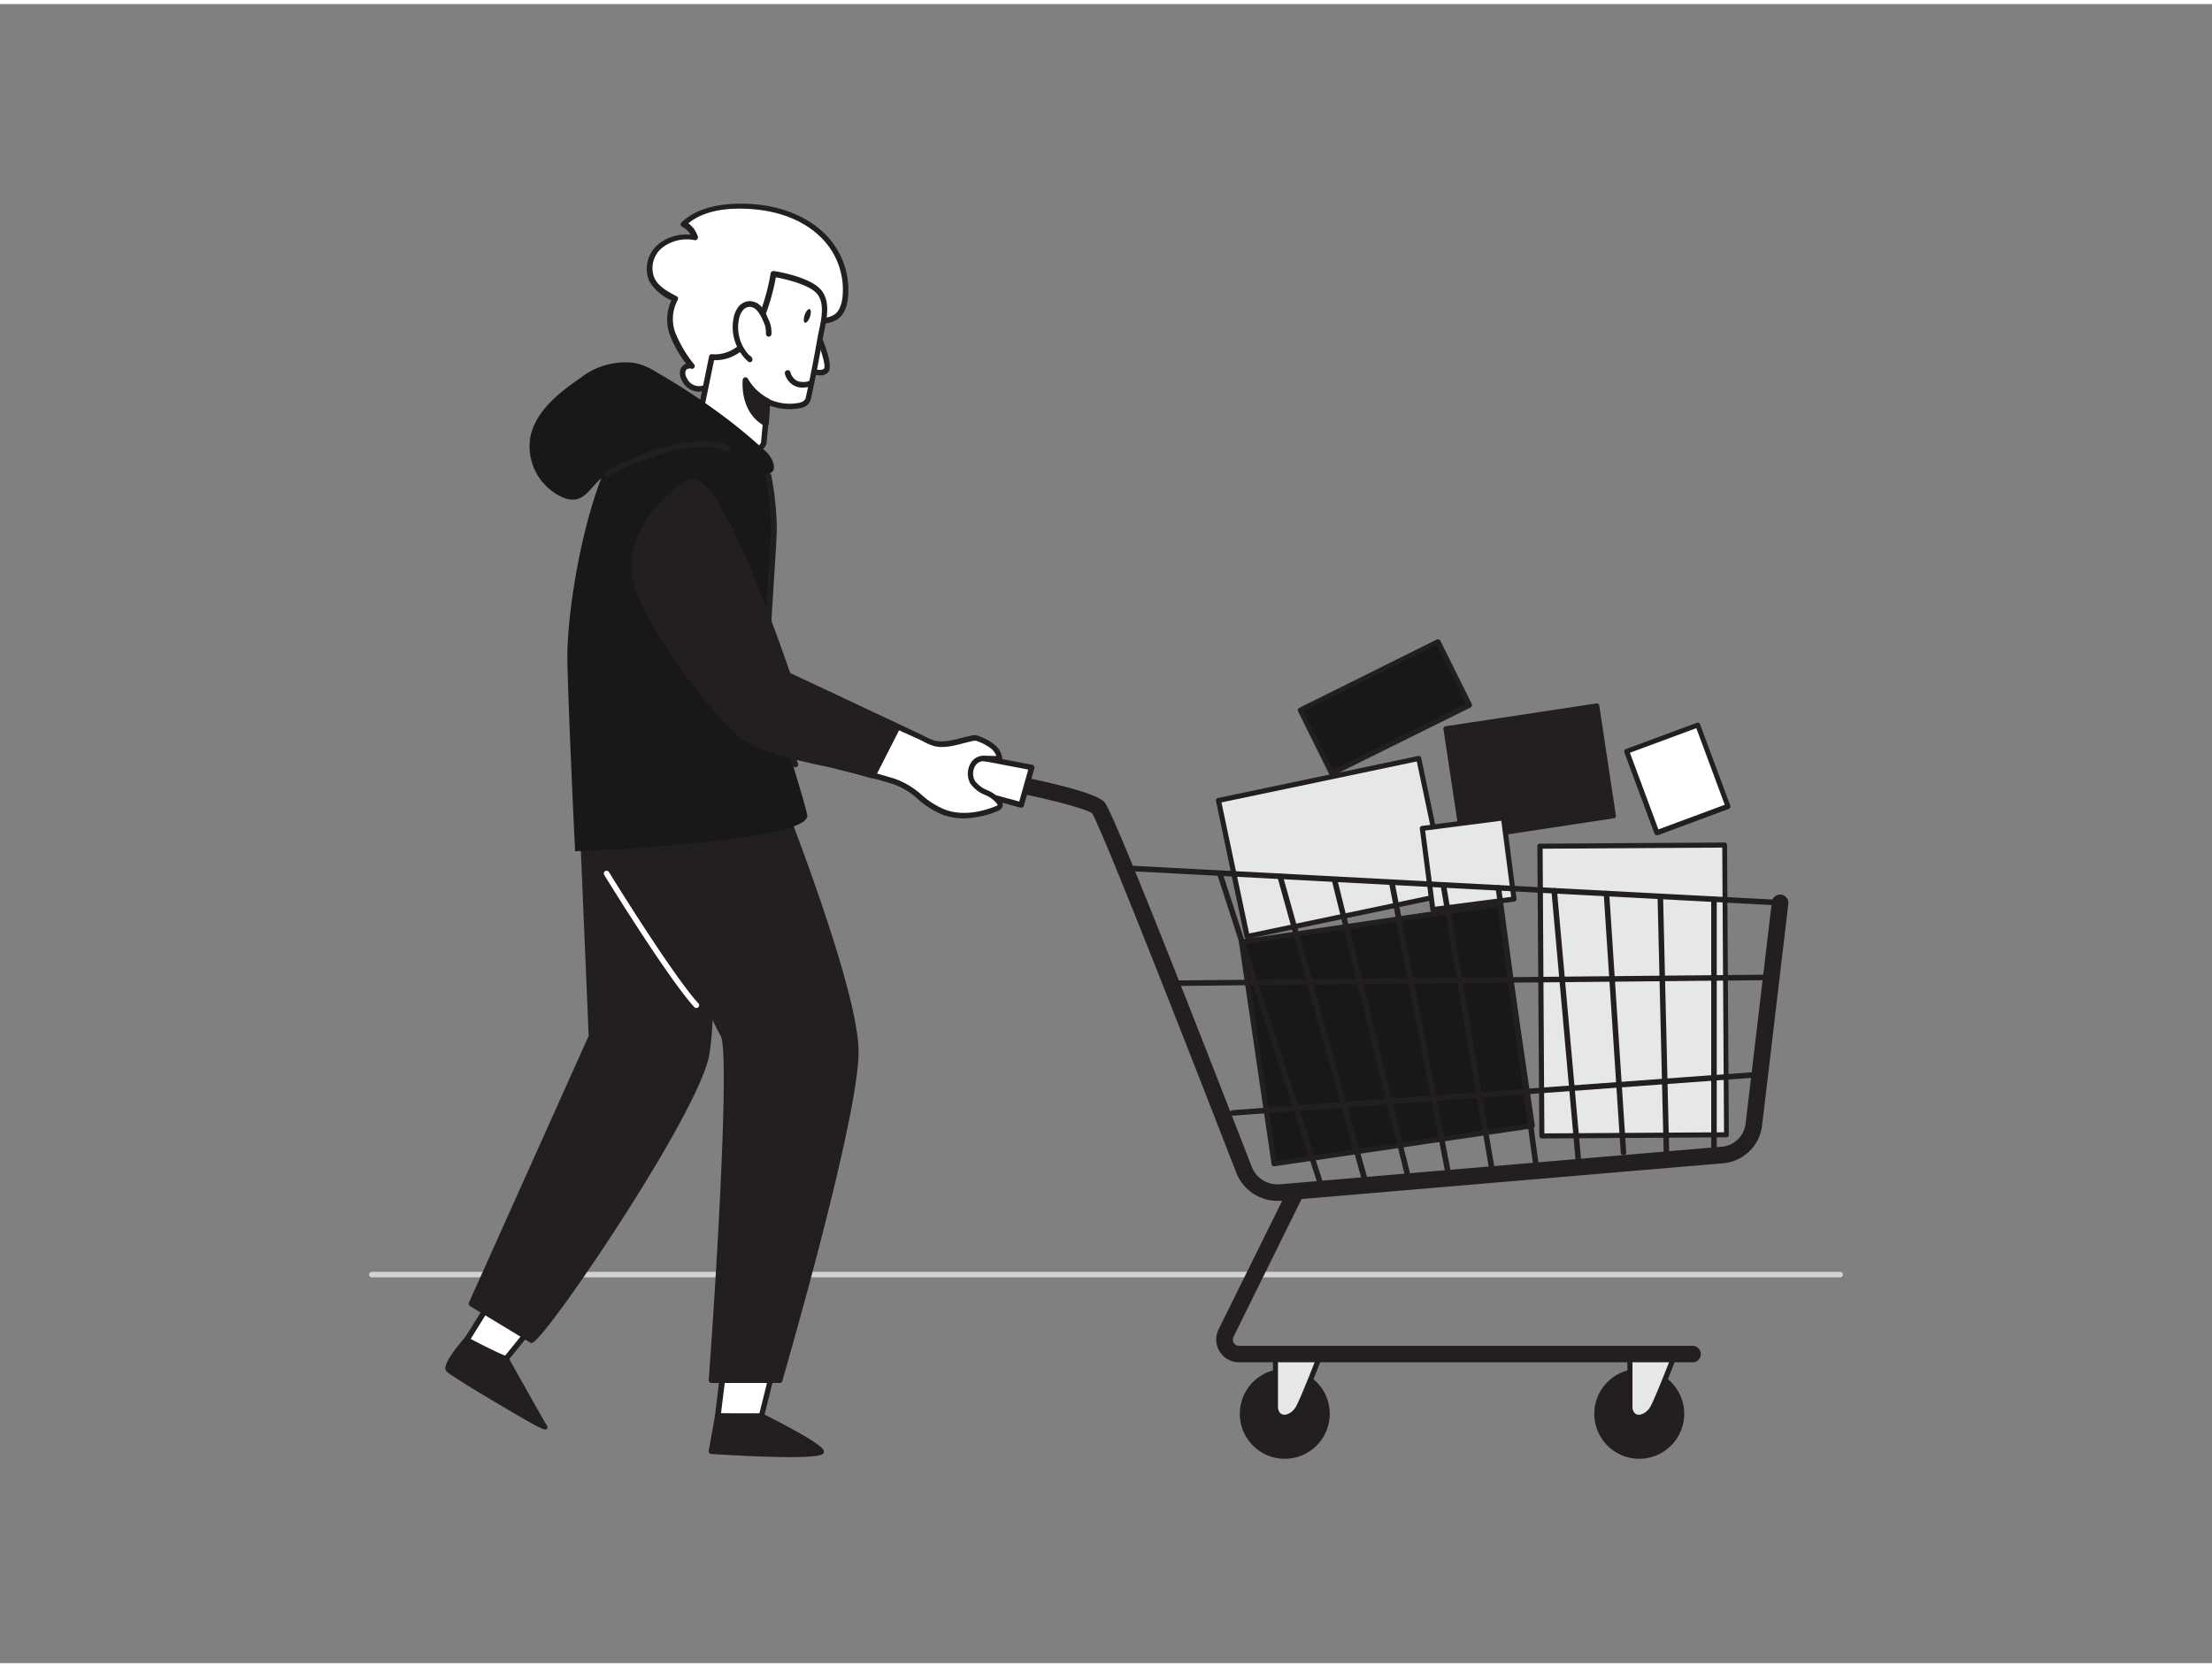 <svg xmlns="http://www.w3.org/2000/svg" viewBox="0 0 400 300" width="406" height="306" class="illustration styles_illustrationTablet__1DWOa"><rect x="0" y="0" width="400" height="300" fill="#808080" stroke="none"/><g id="_331_shopping_cart_flatline" data-name="#331_shopping_cart_flatline"><path d="M332.76,230.24H67.24a.5.5,0,0,1,0-1H332.76a.5.5,0,0,1,0,1Z" fill="#d1d3d4"></path><path d="M130.81,247.05l-1,8.27s7.76.38,7.89,0,2.67-10.72,2.67-10.72Z" fill="#fff"></path><path d="M135.38,256c-1.22,0-3-.05-5.61-.18a.5.5,0,0,1-.36-.18.51.51,0,0,1-.12-.38l1-8.27a.53.53,0,0,1,.38-.43l9.54-2.44a.48.48,0,0,1,.47.13.49.49,0,0,1,.14.47c-.26,1.06-2.56,10.37-2.68,10.76S138,256,135.38,256Zm-5-1.15c3,.13,6.07.19,6.92.08.29-1.12,1.49-6,2.4-9.64l-8.41,2.16Z" fill="#231f20"></path><path d="M88.83,234.47l-4.42,7.06s6.87,3.63,7.15,3.34,7-8.58,7-8.58Z" fill="#fff"></path><path d="M91.56,245.38c-.56,0-2.09-.61-7.38-3.41a.46.46,0,0,1-.25-.31.45.45,0,0,1,.06-.39l4.42-7.07a.51.51,0,0,1,.52-.22l9.68,1.82a.5.5,0,0,1,.3.81c-.69.85-6.71,8.31-7,8.6A.4.4,0,0,1,91.56,245.38Zm-6.44-4c2.62,1.37,5.42,2.75,6.23,3,.74-.9,3.87-4.77,6.25-7.72L89.08,235Z" fill="#231f20"></path><path d="M109.69,142.19c1.91,1.15,18.8,40.46,21,44.1s-2.07,62.55-2.07,62.55H141s13.74-47.28,13.74-59.4-16-51.74-16-51.74l-29,1" fill="#231f20"></path><path d="M141,249.34H128.66a.5.5,0,0,1-.5-.54c1.73-23.62,3.73-59.69,2.15-62.25-.91-1.47-4.08-8.48-7.76-16.6-5.06-11.16-12-26.45-13.13-27.34a.5.5,0,0,1-.16-.68.51.51,0,0,1,.69-.16c1.09.66,5,9.1,13.51,27.77,3.66,8.09,6.82,15.07,7.69,16.48,2.21,3.58-1.37,54.21-2,62.32h11.42c1.27-4.4,13.62-47.54,13.62-58.9S139.89,142,138.37,138.21l-28.66,1a.5.5,0,1,1,0-1l29-1a.49.49,0,0,1,.48.31c.66,1.62,16.07,39.84,16.07,51.92S142,247.05,141.47,249A.51.51,0,0,1,141,249.34Z" fill="#231f20"></path><path d="M105.21,145.34,107,186.68,85.26,235l10.82,6.57c.55,1.42,28.39-38.63,31.5-50.82,2.15-8.39.26-48.57.26-48.57Z" fill="#231f20"></path><path d="M96.15,242.11a.54.54,0,0,1-.32-.11h0L85,235.44a.5.5,0,0,1-.2-.63l21.65-48.23-1.74-41.22a.51.51,0,0,1,.43-.51l22.63-3.15a.5.5,0,0,1,.57.47c.08,1.64,1.86,40.35-.28,48.72-3,11.69-29.76,51.1-31.89,51.22Zm-10.26-7.29L96.14,241c3-2.57,28-38.79,31-50.39,2-7.7.48-43,.27-47.88l-21.64,3,1.72,40.88a.45.45,0,0,1,0,.23Z" fill="#231f20"></path><path d="M129.79,255.32l-1.14,6.36s20.48,1.27,19.85,0-10.82-6.36-10.82-6.36Z" fill="#231f20"></path><path d="M142.9,262.75c-4,0-9.42-.27-14.28-.57a.5.5,0,0,1-.46-.59l1.14-6.36a.5.5,0,0,1,.49-.41h7.89a.43.43,0,0,1,.22.06c2.43,1.21,10.38,5.26,11,6.58a.62.62,0,0,1,0,.62C148.58,262.57,146.22,262.75,142.9,262.75Zm-13.66-1.53c7.85.47,16.38.73,18.49.35a82.35,82.35,0,0,0-10.17-5.75h-7.35Z" fill="#231f20"></path><path d="M84.41,241.53l-.6.71c-1.08,1.3-3.2,4-2.63,4.69.77.89,17.75,10.95,17.34,10.31s-7-12.37-7-12.37" fill="#231f20"></path><path d="M98.59,257.75c-.47,0-1.91-.71-8.82-4.82-2-1.16-8.4-5-9-5.67-.28-.32-.92-1.07,2.62-5.34.36-.44.61-.72.61-.72a.49.49,0,0,1,.7,0,.48.48,0,0,1,0,.7s-.24.27-.59.69c-2.2,2.66-2.66,3.85-2.6,4.1.61.64,11.78,7.35,15.72,9.49-1.8-3.16-6-10.64-6.19-11a.49.49,0,0,1,.2-.67.48.48,0,0,1,.67.19c2.27,4.05,6.63,11.85,7,12.34a.54.54,0,0,1-.12.7A.37.37,0,0,1,98.59,257.75Z" fill="#231f20"></path><rect x="278.66" y="152.17" width="33.4" height="52.4" transform="translate(-1.09 1.82) rotate(-0.35)" fill="#e6e7e8"></rect><path d="M278.82,205.13a.48.48,0,0,1-.46-.46L278,152.28a.45.45,0,0,1,.46-.46l33.39-.21a.41.41,0,0,1,.33.13.49.49,0,0,1,.13.33l.32,52.39a.45.45,0,0,1-.45.46l-33.4.21Zm.14-52.4.31,51.48,32.49-.2-.32-51.48Z" fill="#231f20"></path><rect x="227.19" y="165.96" width="47.2" height="40.53" transform="translate(-24.45 38.51) rotate(-8.37)" fill="#18181b"></rect><path d="M230.39,210.16a.45.45,0,0,1-.45-.39l-5.9-40.1a.43.43,0,0,1,.08-.33.42.42,0,0,1,.3-.18l46.69-6.88a.46.46,0,0,1,.52.39l5.91,40.1a.52.52,0,0,1-.09.34.49.49,0,0,1-.3.18l-46.69,6.87ZM225,170l5.77,39.2,45.78-6.74-5.76-39.2Z" fill="#231f20"></path><rect x="222.52" y="139.94" width="37.01" height="25.13" transform="translate(-26.17 52.73) rotate(-11.85)" fill="#e6e7e8"></rect><path d="M225.5,169.06a.47.47,0,0,1-.45-.37l-5.16-24.59a.45.45,0,0,1,.07-.34.44.44,0,0,1,.28-.2l36.22-7.6a.49.49,0,0,1,.35.07.42.42,0,0,1,.19.29l5.16,24.59a.45.45,0,0,1-.35.54l-36.22,7.6Zm-4.62-24.7,5,23.7,35.32-7.41-5-23.7Z" fill="#231f20"></path><rect x="262.82" y="128.86" width="27.6" height="20.1" transform="translate(-17.68 42.99) rotate(-8.61)" fill="#231f20"></rect><path d="M264.48,151.37a.42.42,0,0,1-.27-.09.46.46,0,0,1-.19-.3l-3-19.87a.45.45,0,0,1,.38-.52l27.28-4.13a.45.45,0,0,1,.52.38l3,19.87a.45.45,0,0,1-.08.34.42.42,0,0,1-.3.18l-27.29,4.14ZM262,131.43l2.87,19,26.38-4-2.87-19Z" fill="#231f20"></path><rect x="236.52" y="120.82" width="27.8" height="12.8" transform="translate(-30.45 124.74) rotate(-26.43)" fill="#18181b"></rect><path d="M240.82,139.59a.46.46,0,0,1-.41-.25l-5.69-11.47a.45.45,0,0,1,0-.34.51.51,0,0,1,.23-.27l24.9-12.37a.47.47,0,0,1,.35,0,.45.45,0,0,1,.26.23l5.7,11.46a.47.47,0,0,1,0,.35.45.45,0,0,1-.23.26L241,139.54A.54.54,0,0,1,240.82,139.59Zm-5.08-11.71L241,138.52l24.07-12-5.29-10.65Z" fill="#231f20"></path><rect x="296.46" y="132.24" width="13.7" height="15.7" transform="translate(-29.79 114.26) rotate(-20.36)" fill="#fff"></rect><path d="M299.62,150.28a.41.41,0,0,1-.19,0,.45.45,0,0,1-.24-.25l-5.46-14.72a.46.46,0,0,1,.27-.59l12.84-4.76a.46.46,0,0,1,.59.27l5.46,14.71a.45.45,0,0,1-.27.59l-12.84,4.77Zm-4.88-14.9,5.15,13.86,12-4.45-5.14-13.86Z" fill="#231f20"></path><rect x="258.09" y="148.05" width="14.8" height="14.8" transform="translate(-17.77 35.39) rotate(-7.38)" fill="#e6e7e8"></rect><path d="M259.1,164.19a.46.46,0,0,1-.45-.4l-1.9-14.67a.46.46,0,0,1,.09-.34.4.4,0,0,1,.3-.17l14.68-1.91a.46.46,0,0,1,.51.4l1.9,14.68a.45.45,0,0,1-.39.51l-14.68,1.9Zm-1.39-14.74,1.79,13.77,13.77-1.78-1.79-13.77Z" fill="#231f20"></path><circle cx="232.33" cy="254.92" r="7.63" fill="#231f20"></circle><path d="M232.33,263.05a8.13,8.13,0,1,1,8.13-8.13A8.14,8.14,0,0,1,232.33,263.05Zm0-15.26a7.13,7.13,0,1,0,7.13,7.13A7.14,7.14,0,0,0,232.33,247.79Z" fill="#231f20"></path><path d="M230.64,243.71v9.85c0,2.55,2.92,2.7,4.25,0s4.17-10.19,4.17-10.19Z" fill="#e6e7e8"></path><path d="M232.29,256a1.86,1.86,0,0,1-.48,0,2.23,2.23,0,0,1-1.62-2.37v-9.85a.46.46,0,0,1,.43-.46l8.43-.33a.46.46,0,0,1,.39.18.44.44,0,0,1,.05.43c-.11.31-2.87,7.55-4.19,10.24A3.54,3.54,0,0,1,232.29,256Zm-1.19-11.83v9.41c0,.81.33,1.34.92,1.48s1.77-.29,2.46-1.68c1.07-2.18,3.19-7.63,3.91-9.5Z" fill="#231f20"></path><circle cx="296.42" cy="254.92" r="7.63" fill="#231f20"></circle><path d="M296.42,263.05a8.13,8.13,0,1,1,8.14-8.13A8.14,8.14,0,0,1,296.42,263.05Zm0-15.26a7.13,7.13,0,1,0,7.14,7.13A7.14,7.14,0,0,0,296.42,247.79Z" fill="#231f20"></path><path d="M294.74,243.71v9.85c0,2.55,2.92,2.7,4.24,0s4.18-10.19,4.18-10.19Z" fill="#e6e7e8"></path><path d="M296.38,256a1.83,1.83,0,0,1-.47,0,2.23,2.23,0,0,1-1.63-2.37v-9.85a.47.47,0,0,1,.44-.46l8.42-.33a.45.45,0,0,1,.39.18.47.47,0,0,1,.06.43c-.12.31-2.88,7.55-4.2,10.24A3.52,3.52,0,0,1,296.38,256Zm-1.18-11.83v9.41c0,.81.33,1.34.91,1.48s1.78-.29,2.46-1.68c1.08-2.18,3.19-7.63,3.92-9.5Z" fill="#231f20"></path><path d="M321.9,163h0l-118.12-6.24a.51.51,0,0,1-.48-.53.5.5,0,0,1,.53-.47L321.92,162a.51.51,0,0,1,.48.53A.5.5,0,0,1,321.9,163Z" fill="#231f20"></path><path d="M211.86,177.56a.49.49,0,0,1-.5-.49.51.51,0,0,1,.49-.51l109.09-1.07h0a.5.5,0,0,1,0,1l-109.09,1.07Z" fill="#231f20"></path><path d="M222.93,201a.5.5,0,0,1,0-1l96.05-7a.5.5,0,1,1,.07,1l-96,7Z" fill="#231f20"></path><path d="M231,216.41a8,8,0,0,1-7.44-5.08c-14.72-37.91-24.66-62.72-26.07-65-1.18-.87-8.21-2.66-14.17-3.83a1.5,1.5,0,1,1,.58-2.94c4.14.81,14,2.9,15.77,4.7.43.43,1.74,1.73,26.69,66a5,5,0,0,0,5,3.16l80-6.8a4.75,4.75,0,0,0,4.3-4.16l4.75-40.11a1.5,1.5,0,0,1,1.66-1.32,1.52,1.52,0,0,1,1.32,1.67l-4.75,40.11a7.77,7.77,0,0,1-7,6.8l-80,6.79Zm-33.45-70.06h0Z" fill="#231f20"></path><path d="M186.57,138l-1.91,6.78-15.61-4.23a2.89,2.89,0,0,1-2-3.59h0a2.88,2.88,0,0,1,3.32-2Z" fill="#fff"></path><path d="M184.66,145.31l-.13,0-15.61-4.23a3.38,3.38,0,0,1-2.07-1.61,3.33,3.33,0,0,1-.3-2.6,3.37,3.37,0,0,1,3.89-2.39l16.22,3.07a.49.49,0,0,1,.33.23.56.56,0,0,1,.06.4L185.14,145A.49.49,0,0,1,184.66,145.31Zm-14.86-9.92a2.4,2.4,0,0,0-.62,4.71l15.13,4.1,1.63-5.78-15.69-3A2.3,2.3,0,0,0,169.8,135.39Z" fill="#231f20"></path><path d="M238.81,213.91a.49.49,0,0,1-.47-.35l-18.23-56.19a.5.5,0,0,1,.32-.63.49.49,0,0,1,.63.32l18.23,56.19a.5.5,0,0,1-.32.63A.45.45,0,0,1,238.81,213.91Z" fill="#231f20"></path><path d="M246.88,213.47a.5.5,0,0,1-.48-.37L231,157.86a.5.5,0,0,1,.35-.62.51.51,0,0,1,.62.35l15.44,55.24a.5.5,0,0,1-.35.62Z" fill="#231f20"></path><path d="M254.68,212.79a.5.5,0,0,1-.49-.38l-13.37-54a.48.48,0,0,1,.36-.6.5.5,0,0,1,.61.36l13.37,54a.49.49,0,0,1-.36.6Z" fill="#231f20"></path><path d="M261.91,212.06a.49.49,0,0,1-.49-.41l-10.25-52.76a.5.5,0,1,1,1-.19l10.24,52.76a.51.51,0,0,1-.4.59Z" fill="#231f20"></path><path d="M269.79,211.19a.5.5,0,0,1-.49-.42l-8.77-51.25a.5.5,0,0,1,.41-.58.49.49,0,0,1,.58.41l8.76,51.25a.51.51,0,0,1-.41.58Z" fill="#231f20"></path><path d="M277.73,210.24a.5.5,0,0,1-.5-.43l-6.77-49.93a.5.5,0,0,1,.42-.57.51.51,0,0,1,.57.43l6.77,49.93a.5.5,0,0,1-.43.57Z" fill="#231f20"></path><path d="M285.39,209.27a.52.52,0,0,1-.5-.46l-4.34-48.42a.5.5,0,0,1,1-.09l4.34,48.42a.51.51,0,0,1-.45.55Z" fill="#231f20"></path><path d="M293.58,208.17a.51.51,0,0,1-.5-.47L290,160.88a.5.5,0,0,1,.47-.54.52.52,0,0,1,.53.47l3.07,46.82a.49.49,0,0,1-.46.53Z" fill="#231f20"></path><path d="M301.37,209.27a.5.5,0,0,1-.5-.49l-1.13-47.41a.5.5,0,0,1,.49-.51.51.51,0,0,1,.51.49l1.13,47.41a.52.52,0,0,1-.49.51Z" fill="#231f20"></path><path d="M309.94,207.89a.5.5,0,0,1-.5-.5V161.87a.5.5,0,0,1,.5-.5.5.5,0,0,1,.5.5v45.52A.5.5,0,0,1,309.94,207.89Z" fill="#231f20"></path><path d="M306.06,245.6h-82a4.12,4.12,0,0,1-3.7-5.95l12.33-24.93a1.5,1.5,0,1,1,2.69,1.33L223.06,241a1.12,1.12,0,0,0,1,1.62h82a1.5,1.5,0,0,1,0,3Z" fill="#231f20"></path><path d="M127.59,69.36a2.89,2.89,0,0,1-3.76-1.4,2,2,0,0,1-.28-1.81,1.09,1.09,0,0,1,1.55-.57,22.29,22.29,0,0,1-3.43-5.75,7.63,7.63,0,0,1,.41-6.49c-1.63-.86-3.37-1.83-4.18-3.49a5.28,5.28,0,0,1,1.48-6.07,7.76,7.76,0,0,1,6.33-1.51,4,4,0,0,0-2.09-2.47c2.45-2.34,6-3.1,9.39-3.23,5.62-.21,11.52,1.23,15.6,5.09a13.75,13.75,0,0,1,4.22,11.6c-.83,5.66-4.87,3.08-8.69,5.2-1.89,1-3.18,2.94-4.8,4.33-2.73,2.34-6.24,3-9,5A11.64,11.64,0,0,1,127.59,69.36Z" fill="#fff"></path><path d="M126.34,70.09a3.41,3.41,0,0,1-2.94-1.87,2.55,2.55,0,0,1-.32-2.26,1.74,1.74,0,0,1,1-.93,20,20,0,0,1-2.87-5,8.17,8.17,0,0,1,.2-6.45,8.73,8.73,0,0,1-4-3.47,5.79,5.79,0,0,1,1.61-6.67,8,8,0,0,1,5.86-1.73,3.51,3.51,0,0,0-1.51-1.42.51.51,0,0,1-.28-.37.49.49,0,0,1,.15-.44c2.17-2.08,5.44-3.21,9.71-3.37,6.49-.23,12.16,1.62,16,5.23a14.28,14.28,0,0,1,4.37,12c-.59,4-2.79,4.29-5.13,4.57a9.91,9.91,0,0,0-3.81,1,13.11,13.11,0,0,0-3,2.58,23,23,0,0,1-1.73,1.69,20.3,20.3,0,0,1-5.12,2.94,22.93,22.93,0,0,0-3.87,2.06,12,12,0,0,1-2.92,1.66h0A4.36,4.36,0,0,1,126.34,70.09Zm1.25-.73h0Zm-3-3.43a.32.32,0,0,0-.14,0,.7.7,0,0,0-.46.39,1.58,1.58,0,0,0,.24,1.36,2.4,2.4,0,0,0,3.17,1.19h0a11.16,11.16,0,0,0,2.66-1.53,23.56,23.56,0,0,1,4-2.16A19.8,19.8,0,0,0,139,62.41a22.89,22.89,0,0,0,1.66-1.62A14,14,0,0,1,143.9,58a10.68,10.68,0,0,1,4.17-1.12c2.28-.27,3.78-.45,4.26-3.72A13.24,13.24,0,0,0,148.26,42c-4.86-4.61-11.63-5.08-15.23-5s-6.58,1-8.56,2.65a4.51,4.51,0,0,1,1.72,2.41.48.48,0,0,1-.11.47.48.48,0,0,1-.45.16,7.26,7.26,0,0,0-5.92,1.4,4.75,4.75,0,0,0-1.36,5.47c.71,1.46,2.22,2.34,4,3.27a.52.52,0,0,1,.25.31.56.56,0,0,1-.06.4,7.1,7.1,0,0,0-.37,6,22.29,22.29,0,0,0,3.36,5.62.5.5,0,0,1-.7.7A.32.32,0,0,0,124.61,65.93Z" fill="#231f20"></path><path d="M147.62,59.23s2.69,6,1.77,7-3.27-.15-3.27-.15" fill="#fff"></path><path d="M148.25,67.15a6,6,0,0,1-2.35-.61.5.5,0,1,1,.44-.9c.65.33,2.17.81,2.68.26.35-.45-.51-3.47-1.85-6.47a.5.5,0,1,1,.91-.41c.85,1.9,2.71,6.44,1.67,7.56A1.94,1.94,0,0,1,148.25,67.15Z" fill="#231f20"></path><path d="M148,51.94c2,2.24.66,6.06.22,8.62q-.93,5.4-2.11,10.74c-.5,2.26-6.42,1.34-7.35.48l-.7,7.64s-2.07,3.94-6.48,1-5-6.23-5-6.23l2.11-10.35s3.9.68,7-3.59,4.17-11.44,4.17-11.44S146.12,49.75,148,51.94Z" fill="#fff"></path><path d="M134.73,82a6.15,6.15,0,0,1-3.39-1.21c-4.52-3.08-5.2-6.41-5.23-6.55a.41.41,0,0,1,0-.19l2.11-10.35a.49.49,0,0,1,.57-.39c.15,0,3.65.55,6.49-3.4,3-4.12,4.06-11.14,4.07-11.21a.5.5,0,0,1,.2-.33.49.49,0,0,1,.37-.09c.27,0,6.46,1,8.49,3.34h0c1.8,2,1.14,5.16.61,7.66-.1.49-.2.95-.28,1.38-.62,3.58-1.33,7.2-2.11,10.76A2.16,2.16,0,0,1,145,73a10.34,10.34,0,0,1-5.76-.37l-.63,6.88a.6.6,0,0,1-.06.19,4.76,4.76,0,0,1-2.82,2.22A4.07,4.07,0,0,1,134.73,82Zm-7.61-7.86c.13.51,1,3.26,4.78,5.82a4.49,4.49,0,0,0,3.57,1,3.69,3.69,0,0,0,2.14-1.64l.69-7.52a.51.51,0,0,1,.84-.33,8.82,8.82,0,0,0,5.55.59c.57-.18.89-.45,1-.81.78-3.54,1.49-7.14,2.11-10.72.07-.43.18-.91.28-1.41.49-2.28,1.09-5.12-.38-6.79s-5.92-2.65-7.4-2.93c-.31,1.74-1.5,7.44-4.17,11.15s-5.78,3.88-7,3.84Z" fill="#231f20"></path><path d="M146.5,68.6s-3.07,1.26-4.08-1.87" fill="#fff"></path><path d="M145.13,69.35a3.24,3.24,0,0,1-1.42-.3,3.4,3.4,0,0,1-1.77-2.17.5.5,0,0,1,1-.31,2.43,2.43,0,0,0,1.22,1.57,3.16,3.16,0,0,0,2.2,0,.5.5,0,1,1,.37.93A4.74,4.74,0,0,1,145.13,69.35Z" fill="#231f20"></path><path d="M139,59.61a4.88,4.88,0,0,0-.6-2.64,7.13,7.13,0,0,0-1-1.85,2.41,2.41,0,0,0-1.84-.91,2.22,2.22,0,0,0-1.6.89,4.19,4.19,0,0,0-.75,1.71,7.86,7.86,0,0,0,2.44,7.44l-.17-.25" fill="#fff"></path><path d="M135.59,64.75a.46.46,0,0,1-.33-.13,8.36,8.36,0,0,1-2.59-7.92,4.53,4.53,0,0,1,.84-1.92,2.68,2.68,0,0,1,2-1.07,2.85,2.85,0,0,1,2.24,1.09,7.78,7.78,0,0,1,1.11,2,5.37,5.37,0,0,1,.64,2.91.49.49,0,0,1-.57.42.5.5,0,0,1-.42-.56,4.66,4.66,0,0,0-.56-2.37,6.69,6.69,0,0,0-1-1.72,1.93,1.93,0,0,0-1.44-.74,1.73,1.73,0,0,0-1.23.7,3.72,3.72,0,0,0-.65,1.51,7.34,7.34,0,0,0,1.9,6.59.47.47,0,0,1,.3.22L136,64a.52.52,0,0,1-.09.65A.48.48,0,0,1,135.59,64.75Z" fill="#231f20"></path><path d="M138.8,71.78a9.76,9.76,0,0,1-4-3.79s-.7,5.51,3.74,7.88Z" fill="#231f20"></path><path d="M138.55,76.37a.53.53,0,0,1-.24-.06c-4.68-2.5-4-8.33-4-8.38a.51.51,0,0,1,.42-.44.52.52,0,0,1,.53.29A9.3,9.3,0,0,0,139,71.33a.51.51,0,0,1,.28.48l-.25,4.09a.49.49,0,0,1-.26.4A.42.42,0,0,1,138.55,76.37Zm-3.25-6.72A7.05,7.05,0,0,0,138.1,75l.18-2.94A11.54,11.54,0,0,1,135.3,69.65Z" fill="#231f20"></path><ellipse cx="145.99" cy="56.4" rx="1.3" ry="0.51" transform="translate(45.17 176.1) rotate(-71.02)" fill="#231f20"></ellipse><path d="M120.41,73.68S136,76.3,139,85.3s-2,38,0,40.69,7,20.21,7,20.76c0,4.87-42,6.44-42,6.44s-1.06-21.15-1.4-34S109,70.72,120.41,73.68Z" fill="#18181b"></path><path d="M143.82,138a.45.45,0,0,1-.16,0,.5.5,0,0,1-.34-.47c-.1-.47-1.22-3.11-2.2-5.45-1.41-3.33-2.87-6.78-3.1-7.81s.2-9.17.84-19.51c.28-4.53.52-8.44.56-9.92a55,55,0,0,0-.95-9.42.5.5,0,0,1,1-.19,54.09,54.09,0,0,1,1,9.63c0,1.5-.28,5.42-.56,10-.48,7.64-1.13,18.1-.87,19.23.22.94,1.72,4.5,3,7.64,2.38,5.65,2.36,5.71,2.26,6A.52.52,0,0,1,143.82,138Z" fill="#231f20"></path><path d="M118.62,66.51a11,11,0,0,0-4.09-1.65A13.18,13.18,0,0,0,105,67.57c-3.91,2.72-8.07,5.94-9.07,10.6a10.07,10.07,0,0,0,5.77,11,4.27,4.27,0,0,0,2.35.41c1.53-.24,2.55-1.63,3.6-2.77,2.73-3,5.21-3.53,9-3.92a50.74,50.74,0,0,1,7.08-.36c4.85.18,9.57,1.58,14.37,2.32,3,.46,1.74-2.68.53-3.81-2-1.87-4.09-3.64-6.24-5.33A119.77,119.77,0,0,0,118.62,66.51Z" fill="#18181b"></path><path d="M180.87,145c-.06.27-.34.4-.59.51-3,1.22-6.43,1.79-9.49.71-3.6-1.27-5.51-4.49-9.12-5.6-1.31-.4-2.61-.77-3.92-1.13-1.88-.52-3.77-1-5.66-1.51-5.34-1.41-11.89-2.27-16.75-5-4-2.29-15.33-22-18.47-30.29s6.57-13.14,6.57-13.14c5.23-4.38,19,31.83,19,31.83l19.78,9.31,4.1,1.92a14.43,14.43,0,0,0,2.58,1.15c2.07.51,4.64-.45,6.65-.88a2.29,2.29,0,0,1,.86-.08,2.37,2.37,0,0,1,.59.18,10.25,10.25,0,0,1,2.39,1.3,3.43,3.43,0,0,1,1.35,2.28l-2.82-.07c-2.17-.06-3.07,2.59-2,4.33s3.77,1.94,4.81,3.71A.85.85,0,0,1,180.87,145Z" fill="#fff"></path><path d="M174.29,147.25a11.06,11.06,0,0,1-3.67-.6,15.84,15.84,0,0,1-4.6-2.86,13.62,13.62,0,0,0-4.5-2.74c-1.3-.39-2.59-.76-3.9-1.12-1.75-.48-3.52-.94-5.28-1.41l-.38-.09c-1.41-.38-2.88-.71-4.44-1.06-4.32-1-8.8-2-12.43-4C131,131,119.58,111.17,116.4,102.79s6-13.32,6.77-13.74a2,2,0,0,1,1.83-.37c2.61.68,6.43,6.37,11.35,16.92,3.31,7.09,6,14.11,6.52,15.34l19.59,9.21,4.1,1.93.67.33a8.52,8.52,0,0,0,1.82.78c1.49.37,3.36-.11,5-.53.49-.13,1-.25,1.41-.35a2.92,2.92,0,0,1,1.05-.09,3.2,3.2,0,0,1,.7.22,10.09,10.09,0,0,1,2.51,1.37,3.88,3.88,0,0,1,1.54,2.63.48.48,0,0,1-.13.39.5.5,0,0,1-.38.15l-2.82-.07a1.72,1.72,0,0,0-1.61.91,2.66,2.66,0,0,0,0,2.66,5.12,5.12,0,0,0,2.2,1.66,5.81,5.81,0,0,1,2.61,2.06,1.27,1.27,0,0,1,.19.84v0a1.31,1.31,0,0,1-.87.86A16.73,16.73,0,0,1,174.29,147.25ZM124.42,89.6a1,1,0,0,0-.65.25l-.1.07c-.38.19-9.28,4.75-6.33,12.52,3.06,8.06,14.4,27.82,18.25,30,3.5,2,7.9,3,12.15,3.94,1.57.35,3,.68,4.48,1.06l.37.1c1.77.46,3.54.92,5.3,1.41,1.31.36,2.62.73,3.92,1.13a14.51,14.51,0,0,1,4.84,2.91A14.48,14.48,0,0,0,171,145.7c3.28,1.17,6.78.27,9.13-.69a1,1,0,0,0,.28-.16,1.65,1.65,0,0,0-.08-.17A5,5,0,0,0,178.1,143a6,6,0,0,1-2.6-2,3.72,3.72,0,0,1,0-3.68,2.73,2.73,0,0,1,2.51-1.41l2.17.06a3.2,3.2,0,0,0-1-1.38,9.06,9.06,0,0,0-2.27-1.23,2.24,2.24,0,0,0-.46-.15,1.91,1.91,0,0,0-.69.08c-.43.09-.89.21-1.37.33-1.76.46-3.76,1-5.5.55a10.6,10.6,0,0,1-2-.87l-.64-.32L162,131.06l-19.78-9.3a.55.55,0,0,1-.26-.28c-3.21-8.44-12.58-30.62-17.26-31.83A1.25,1.25,0,0,0,124.42,89.6ZM180.87,145h0Zm0,0h0Z" fill="#231f20"></path><path d="M162.25,130.61l-4.5,8.84c-1.88-.52-3.77-1-5.66-1.51-5.34-1.41-11.89-2.27-16.75-5-4-2.29-14.2-15-19.1-25.22-6-12.62,8-21.15,8-21.15,5.23-4.39,18.24,34.77,18.24,34.77Z" fill="#231f20"></path><path d="M157.75,140l-.13,0c-1.75-.48-3.52-1-5.28-1.41l-.37-.1c-1.42-.37-2.89-.7-4.45-1-4.32-1-8.8-2-12.43-4-4.2-2.4-14.51-15.41-19.3-25.44-2.54-5.33-1.93-10.8,1.79-15.81a25,25,0,0,1,6.39-6,1.85,1.85,0,0,1,1.72-.33c1,.27,3.87,1.1,11,18.44,3.17,7.74,5.78,15.4,6.23,16.74l19.58,9.2a.53.53,0,0,1,.26.29.48.48,0,0,1,0,.39l-4.5,8.84A.51.51,0,0,1,157.75,140ZM125.12,86.68a.86.86,0,0,0-.57.23,24.56,24.56,0,0,0-6.19,5.78c-3.52,4.76-4.08,9.73-1.67,14.77,5.07,10.61,15.21,22.9,18.9,25,3.5,2,7.9,3,12.15,3.94,1.57.35,3,.68,4.48,1.06l.37.1c1.64.43,3.28.86,4.9,1.3l4.09-8-19.32-9.08a.51.51,0,0,1-.26-.3c-3.07-9.22-12-33.44-16.58-34.73A1.17,1.17,0,0,0,125.12,86.68Z" fill="#231f20"></path><path d="M125.93,181.54a.49.49,0,0,1-.37-.16c-4.78-5.22-15.83-23.14-16.29-23.9a.49.49,0,0,1,.16-.69.5.5,0,0,1,.68.16c.12.19,11.47,18.61,16.19,23.76a.5.5,0,0,1-.37.83Z" fill="#fff"></path><path d="M109.69,85.52a.5.5,0,0,1-.25-.93c.56-.33,13.92-8,22.37-4.69a.51.51,0,0,1,.28.65.5.5,0,0,1-.65.28c-8-3.15-21.37,4.54-21.5,4.62A.45.45,0,0,1,109.69,85.52Z" fill="#231f20"></path></g></svg>